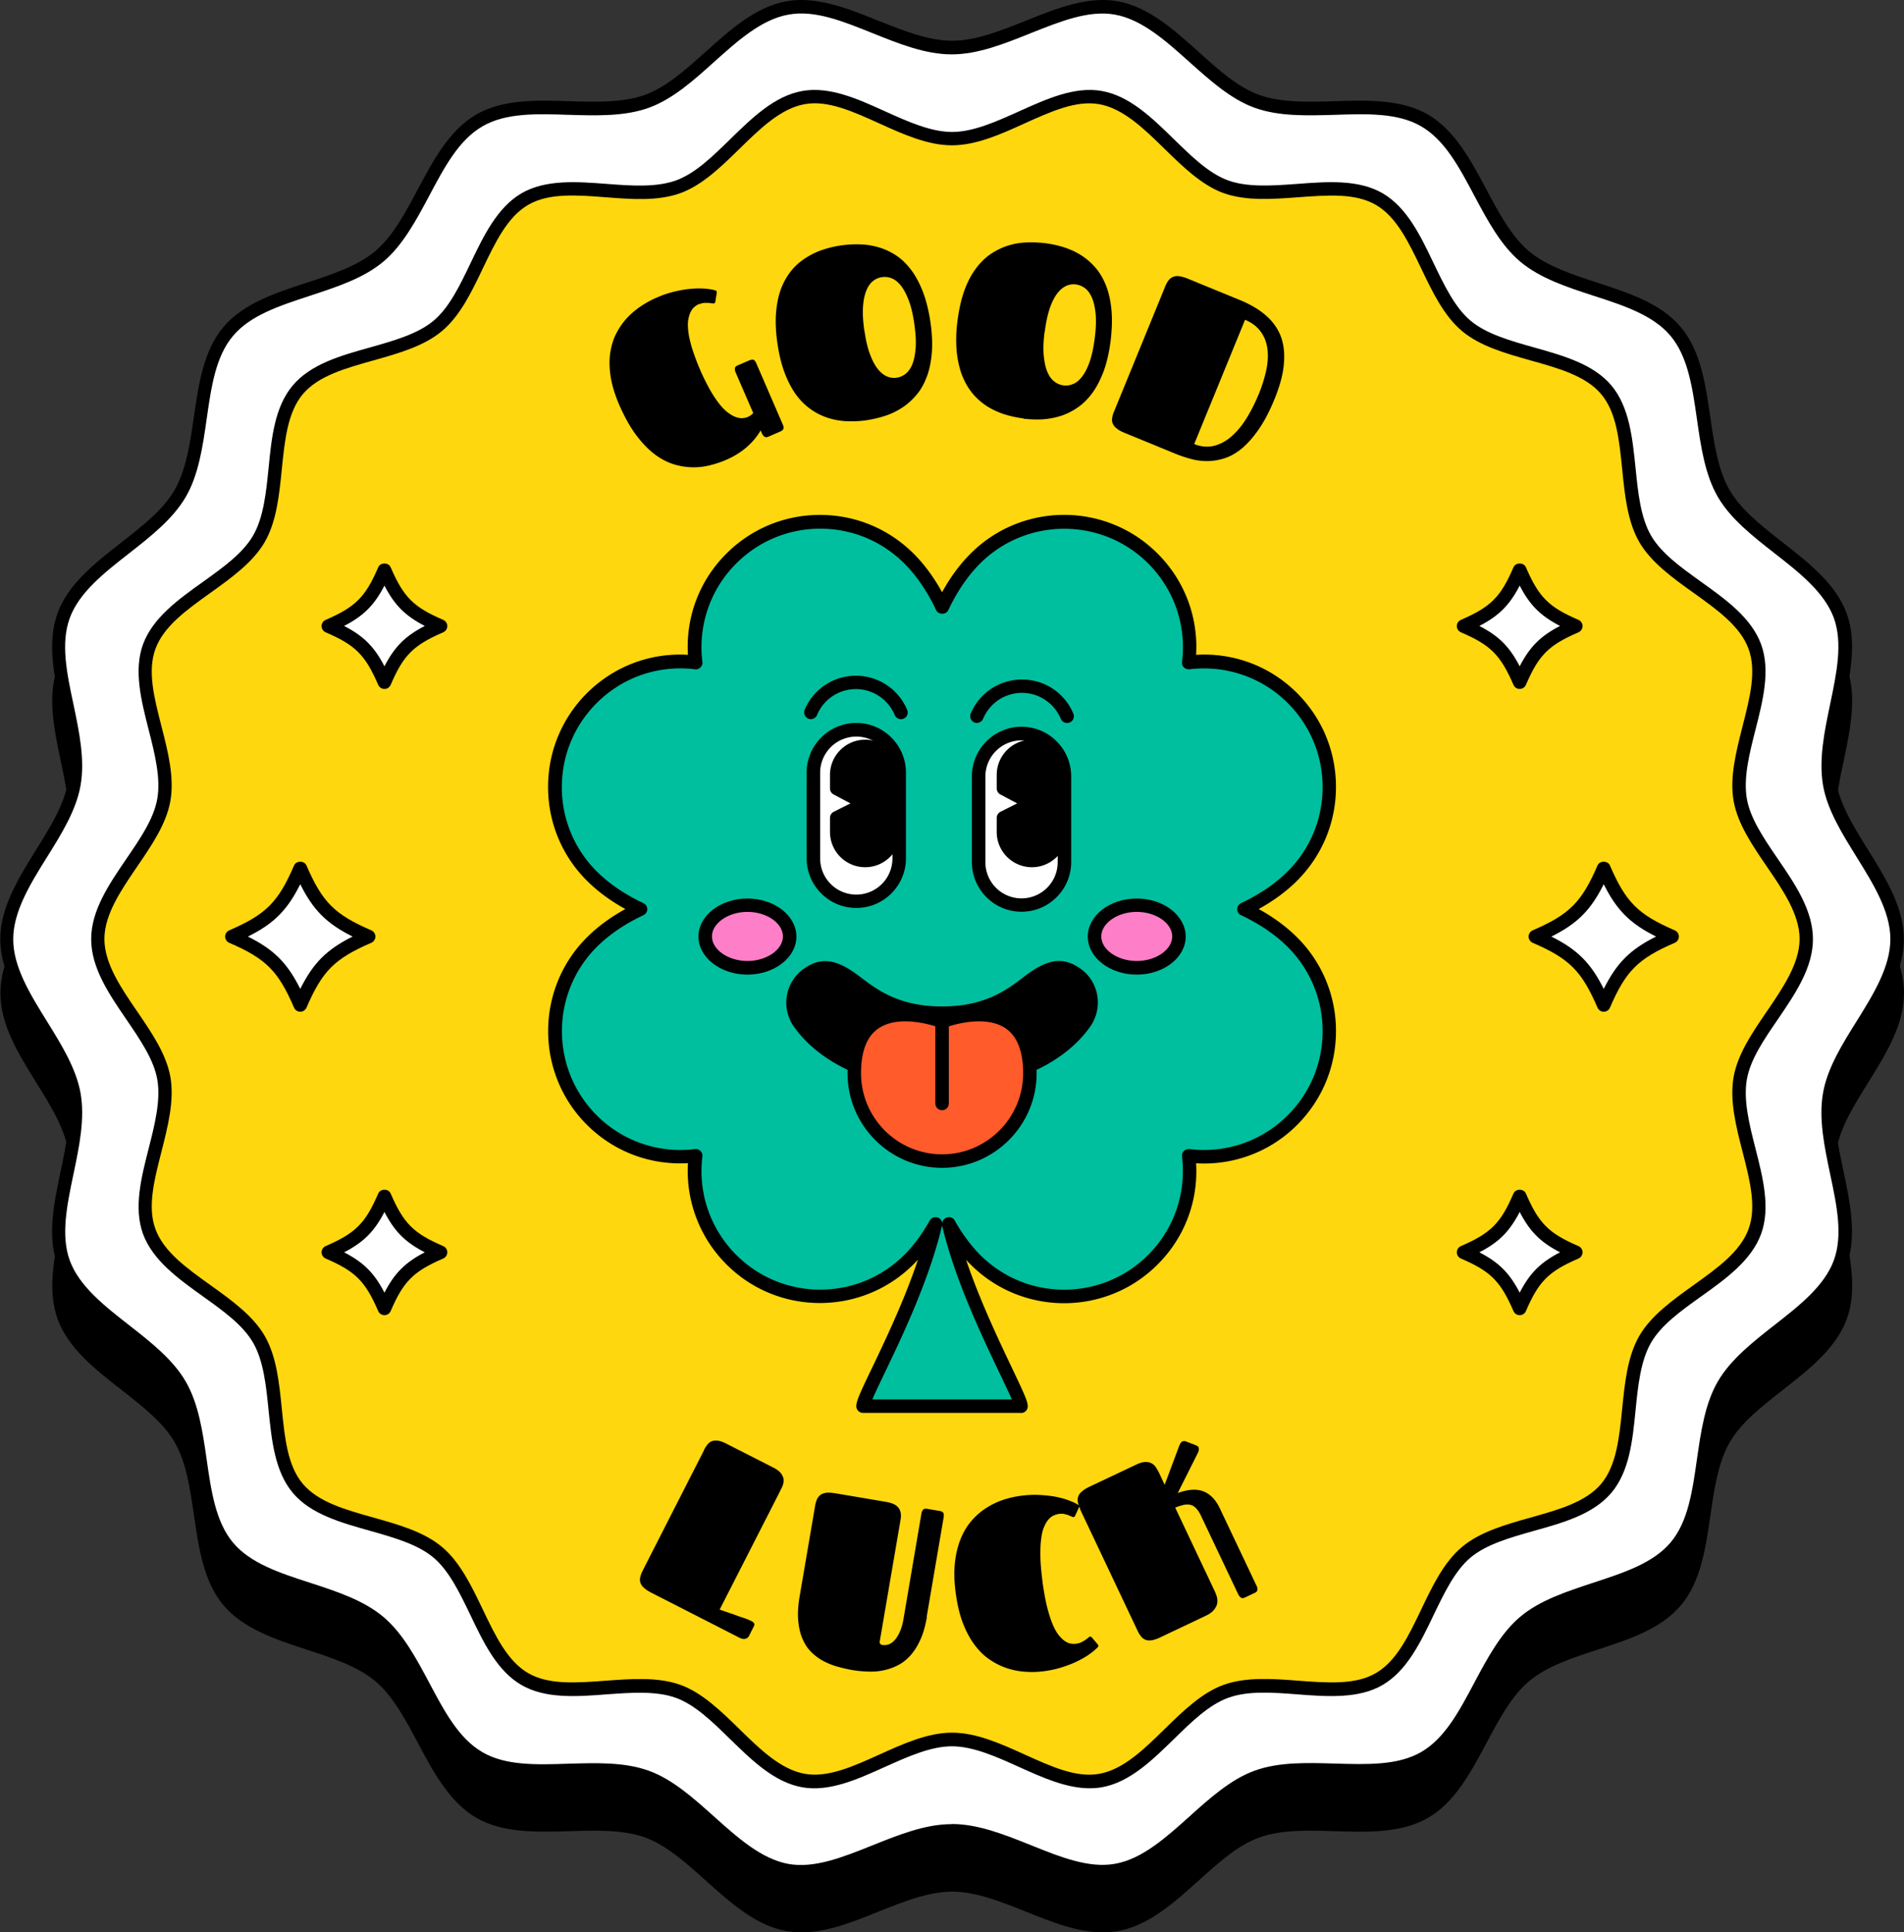 <svg xmlns="http://www.w3.org/2000/svg" id="Layer_2" data-name="Layer 2" viewBox="0 0 141.15 143.21"><rect x="0" y="0" width="141.15" height="143.21" fill="#333333" stroke="none"/><defs><style>.cls-2{fill:#ff7ec8}.cls-3{fill:#fff}</style></defs><g id="OBJECTS"><path d="M138.5 80.22c1.3-2.09 2.65-4.26 2.65-6.61S139.8 69.1 138.5 67c-1.06-1.7-2.06-3.31-2.35-4.95-.3-1.72.11-3.7.52-5.62.5-2.38 1.01-4.83.24-6.96-.79-2.18-2.79-3.74-4.73-5.25-1.59-1.25-3.1-2.42-3.95-3.89-.86-1.49-1.15-3.48-1.43-5.41-.35-2.41-.71-4.91-2.18-6.66-1.48-1.76-3.87-2.54-6.19-3.3-1.85-.61-3.76-1.23-5.07-2.33-1.31-1.1-2.25-2.87-3.16-4.58-1.15-2.16-2.34-4.39-4.33-5.55-1.97-1.14-4.49-1.07-6.92-.99-1.95.06-3.97.12-5.6-.47-1.58-.58-2.99-1.85-4.49-3.19-1.83-1.64-3.72-3.35-6.02-3.75-2.21-.38-4.53.54-6.77 1.44-1.83.73-3.72 1.49-5.48 1.49s-3.65-.76-5.48-1.49c-2.24-.9-4.56-1.83-6.77-1.44-2.3.4-4.19 2.11-6.02 3.75-1.5 1.35-2.91 2.62-4.49 3.19-1.62.59-3.64.53-5.6.47-2.43-.08-4.95-.15-6.92.99-1.99 1.15-3.18 3.39-4.33 5.55-.91 1.71-1.86 3.49-3.16 4.58-1.31 1.1-3.22 1.73-5.07 2.33-2.32.76-4.72 1.54-6.19 3.3-1.47 1.75-1.83 4.24-2.18 6.66-.28 1.93-.57 3.93-1.43 5.41-.85 1.47-2.36 2.64-3.95 3.89-1.93 1.51-3.93 3.07-4.73 5.25-.78 2.13-.26 4.58.24 6.96.4 1.92.82 3.9.52 5.62-.29 1.64-1.29 3.25-2.35 4.95-1.3 2.09-2.65 4.26-2.65 6.61s1.35 4.51 2.65 6.61c1.06 1.7 2.06 3.31 2.35 4.95.3 1.72-.11 3.7-.52 5.62-.5 2.38-1.01 4.83-.24 6.96.79 2.18 2.79 3.74 4.73 5.25 1.59 1.25 3.1 2.42 3.95 3.89.86 1.49 1.15 3.48 1.43 5.41.35 2.41.71 4.91 2.18 6.66 1.48 1.76 3.87 2.54 6.19 3.3 1.85.61 3.76 1.23 5.07 2.33 1.31 1.1 2.25 2.87 3.16 4.58 1.15 2.16 2.34 4.39 4.33 5.55 1.97 1.14 4.49 1.06 6.92.99 1.95-.06 3.97-.12 5.6.47 1.58.58 2.99 1.85 4.49 3.19 1.83 1.64 3.72 3.35 6.02 3.75 2.21.39 4.53-.54 6.77-1.44 1.83-.73 3.72-1.49 5.48-1.49s3.65.76 5.48 1.49c1.88.76 3.82 1.53 5.7 1.53.36 0 .72-.03 1.07-.09 2.3-.4 4.19-2.1 6.02-3.75 1.5-1.35 2.91-2.62 4.49-3.19 1.63-.59 3.65-.53 5.6-.47 2.43.08 4.95.15 6.92-.99 1.99-1.15 3.18-3.39 4.33-5.55.91-1.71 1.86-3.49 3.16-4.58 1.31-1.1 3.22-1.73 5.07-2.33 2.32-.76 4.72-1.54 6.19-3.3 1.47-1.75 1.83-4.24 2.18-6.66.28-1.93.57-3.93 1.43-5.41.85-1.47 2.36-2.64 3.95-3.89 1.93-1.51 3.93-3.07 4.73-5.25.78-2.13.26-4.58-.24-6.96-.4-1.92-.82-3.9-.52-5.62.29-1.64 1.29-3.25 2.35-4.95Z"/><path d="M140.65 69.6c0 4.03-4.32 7.63-5 11.47-.69 3.95 2.12 8.81.78 12.49-1.37 3.75-6.66 5.65-8.64 9.06-1.99 3.44-1.01 8.98-3.56 12-2.55 3.03-8.17 3.02-11.21 5.57-3.02 2.54-3.98 8.09-7.42 10.08-3.41 1.97-8.69.05-12.43 1.42-3.68 1.34-6.48 6.23-10.43 6.92-3.84.68-8.14-2.94-12.17-2.94-4.03 0-8.33 3.62-12.17 2.94-3.95-.69-6.74-5.58-10.43-6.92-3.75-1.37-9.03.55-12.43-1.42-3.44-1.99-4.4-7.54-7.42-10.08-3.03-2.55-8.66-2.54-11.21-5.57-2.54-3.02-1.56-8.56-3.56-12-1.97-3.41-7.27-5.31-8.64-9.06-1.34-3.68 1.47-8.55.78-12.49-.68-3.84-5-7.44-5-11.47s4.32-7.63 5-11.47c.69-3.95-2.12-8.81-.78-12.49 1.37-3.75 6.66-5.65 8.64-9.06 1.99-3.44 1.01-8.98 3.56-12 2.55-3.03 8.17-3.02 11.21-5.57 3.02-2.54 3.98-8.09 7.42-10.08 3.41-1.97 8.69-.05 12.43-1.42C51.65 6.17 54.45 1.28 58.4.59c3.84-.68 8.14 2.94 12.17 2.94S78.9-.09 82.74.58c3.95.69 6.74 5.58 10.43 6.92 3.75 1.37 9.03-.55 12.43 1.42 3.44 1.99 4.4 7.54 7.42 10.08 3.03 2.55 8.66 2.54 11.21 5.57 2.54 3.02 1.56 8.56 3.56 12 1.97 3.41 7.27 5.31 8.64 9.06 1.34 3.68-1.47 8.55-.78 12.49.68 3.84 5 7.44 5 11.47Z" class="cls-3"/><path d="M81.76 139.2c-1.88 0-3.82-.78-5.7-1.53-1.83-.73-3.72-1.49-5.48-1.49-1.76 0-3.65.76-5.48 1.49-2.24.9-4.56 1.83-6.77 1.44-2.3-.4-4.19-2.11-6.02-3.75-1.5-1.35-2.91-2.62-4.49-3.19-1.62-.59-3.65-.53-5.6-.47-2.43.08-4.95.15-6.92-.99-1.99-1.16-3.18-3.39-4.33-5.55-.91-1.71-1.86-3.49-3.16-4.58-1.31-1.1-3.22-1.73-5.07-2.33-2.32-.76-4.72-1.54-6.19-3.3-1.47-1.75-1.83-4.24-2.18-6.66-.28-1.93-.57-3.93-1.43-5.41-.85-1.47-2.36-2.64-3.95-3.89-1.93-1.51-3.93-3.07-4.73-5.25-.78-2.13-.26-4.58.24-6.96.4-1.92.82-3.9.52-5.62-.29-1.64-1.29-3.25-2.35-4.95C1.37 74.12.02 71.95.02 69.6s1.35-4.51 2.65-6.61c1.06-1.7 2.06-3.31 2.35-4.95.3-1.72-.11-3.7-.52-5.62-.5-2.37-1.01-4.83-.24-6.96.79-2.18 2.79-3.74 4.73-5.25 1.59-1.25 3.1-2.42 3.95-3.89.86-1.49 1.15-3.48 1.43-5.41.35-2.41.71-4.91 2.18-6.66 1.48-1.76 3.87-2.54 6.19-3.3 1.85-.6 3.76-1.23 5.07-2.33 1.31-1.1 2.25-2.87 3.16-4.58 1.15-2.16 2.34-4.39 4.33-5.55 1.97-1.14 4.48-1.07 6.92-.99 1.95.06 3.97.12 5.6-.47 1.58-.58 2.99-1.85 4.49-3.19C54.14 2.2 56.03.49 58.33.09c2.21-.39 4.53.54 6.77 1.44 1.83.73 3.72 1.49 5.48 1.49s3.65-.76 5.48-1.49C78.3.63 80.62-.3 82.83.09c2.3.4 4.19 2.11 6.02 3.75 1.5 1.35 2.91 2.62 4.49 3.19 1.62.59 3.65.53 5.6.47 2.43-.08 4.95-.15 6.92.99 1.99 1.16 3.18 3.39 4.33 5.55.91 1.71 1.86 3.49 3.16 4.58 1.31 1.1 3.22 1.73 5.07 2.33 2.32.76 4.72 1.54 6.19 3.3 1.47 1.75 1.83 4.24 2.18 6.66.28 1.93.57 3.93 1.43 5.41.85 1.47 2.36 2.64 3.95 3.89 1.93 1.51 3.93 3.07 4.73 5.25.78 2.13.26 4.58-.24 6.96-.4 1.92-.82 3.9-.52 5.62.29 1.64 1.29 3.25 2.35 4.95 1.3 2.09 2.65 4.26 2.65 6.61s-1.35 4.51-2.65 6.61c-1.06 1.7-2.06 3.31-2.35 4.95-.3 1.72.11 3.7.52 5.62.5 2.37 1.01 4.83.24 6.96-.79 2.18-2.79 3.74-4.73 5.25-1.59 1.25-3.1 2.42-3.95 3.89-.86 1.49-1.15 3.48-1.43 5.41-.35 2.41-.71 4.91-2.18 6.66-1.48 1.76-3.87 2.54-6.19 3.3-1.85.6-3.76 1.23-5.07 2.33-1.31 1.1-2.25 2.87-3.16 4.58-1.15 2.16-2.34 4.39-4.33 5.55-1.97 1.14-4.49 1.06-6.92.99-1.95-.06-3.97-.12-5.6.47-1.58.58-2.99 1.85-4.49 3.19-1.83 1.65-3.72 3.35-6.02 3.75-.35.06-.71.09-1.07.09Zm-11.19-4.02c1.95 0 3.94.8 5.86 1.57 2.21.89 4.29 1.72 6.22 1.38 2.02-.35 3.8-1.96 5.53-3.51 1.5-1.35 3.06-2.75 4.82-3.39 1.81-.66 3.92-.59 5.97-.53 2.4.07 4.66.14 6.38-.85 1.75-1.01 2.82-3.02 3.95-5.15.96-1.8 1.95-3.66 3.4-4.88 1.46-1.23 3.47-1.88 5.41-2.52 2.29-.75 4.45-1.46 5.74-2.99 1.29-1.53 1.61-3.78 1.95-6.16.29-2.02.59-4.12 1.55-5.77.95-1.63 2.6-2.93 4.2-4.18 1.82-1.42 3.71-2.9 4.4-4.8.68-1.86.22-4.07-.28-6.41-.42-2.01-.86-4.09-.52-6 .32-1.83 1.42-3.6 2.49-5.31 1.23-1.97 2.5-4.02 2.5-6.08s-1.27-4.1-2.5-6.08c-1.06-1.71-2.17-3.48-2.49-5.31-.33-1.91.1-3.99.52-6 .49-2.34.95-4.55.28-6.41-.7-1.91-2.58-3.38-4.4-4.8-1.6-1.25-3.25-2.54-4.2-4.17-.96-1.66-1.26-3.75-1.55-5.77-.34-2.38-.67-4.62-1.95-6.16-1.29-1.54-3.45-2.25-5.74-2.99-1.94-.63-3.95-1.29-5.41-2.52-1.45-1.22-2.44-3.08-3.4-4.88-1.13-2.13-2.2-4.14-3.95-5.15-1.72-1-3.99-.93-6.39-.85-2.05.06-4.16.13-5.97-.53-1.76-.64-3.31-2.04-4.82-3.39-1.73-1.55-3.51-3.15-5.53-3.51-1.93-.34-4.02.5-6.23 1.38-1.92.77-3.9 1.57-5.86 1.57s-3.94-.8-5.86-1.57c-2.21-.89-4.29-1.73-6.22-1.38-2.02.35-3.8 1.96-5.53 3.51-1.5 1.35-3.06 2.75-4.82 3.39-1.81.66-3.92.59-5.97.53-2.4-.08-4.66-.15-6.38.85-1.75 1.01-2.82 3.02-3.95 5.15-.96 1.8-1.95 3.66-3.4 4.88-1.46 1.23-3.47 1.88-5.41 2.52-2.29.75-4.45 1.45-5.74 2.99-1.29 1.53-1.61 3.78-1.95 6.16-.29 2.02-.59 4.12-1.55 5.77-.95 1.63-2.6 2.93-4.2 4.18-1.82 1.42-3.71 2.9-4.4 4.8-.68 1.86-.22 4.07.28 6.41.42 2.01.86 4.09.52 6-.32 1.83-1.42 3.6-2.49 5.31-1.23 1.97-2.5 4.02-2.5 6.08s1.27 4.1 2.5 6.08C4.54 77.4 5.64 79.17 5.97 81c.34 1.91-.1 3.99-.52 6-.49 2.34-.95 4.55-.28 6.41.7 1.91 2.58 3.38 4.4 4.8 1.6 1.25 3.25 2.54 4.2 4.18.96 1.66 1.26 3.75 1.55 5.77.34 2.38.67 4.62 1.95 6.16 1.29 1.54 3.45 2.25 5.74 2.99 1.94.63 3.95 1.29 5.41 2.52 1.45 1.22 2.44 3.08 3.4 4.88 1.13 2.13 2.2 4.14 3.95 5.15 1.72 1 3.99.93 6.38.85 2.05-.06 4.17-.13 5.97.53 1.76.64 3.31 2.04 4.82 3.39 1.73 1.55 3.51 3.15 5.52 3.51 1.93.34 4.02-.5 6.22-1.38 1.92-.77 3.9-1.57 5.86-1.57Z"/><path d="M133.89 69.6c0 3.63-4.29 6.85-4.89 10.3-.62 3.56 2.3 8.04 1.09 11.36-1.23 3.38-6.36 4.93-8.13 8-1.79 3.1-.59 8.31-2.88 11.04-2.3 2.73-7.64 2.44-10.38 4.74-2.72 2.29-3.36 7.61-6.46 9.4-3.07 1.78-7.99-.32-11.37.91-3.32 1.21-5.74 5.99-9.3 6.61-3.46.61-7.36-3.05-10.99-3.05s-7.54 3.65-10.99 3.05c-3.56-.62-5.98-5.4-9.3-6.61-3.38-1.23-8.3.86-11.37-.91-3.1-1.79-3.74-7.11-6.46-9.4-2.73-2.3-8.08-2.01-10.38-4.74-2.29-2.72-1.08-7.94-2.87-11.04-1.78-3.07-6.9-4.62-8.13-8-1.21-3.32 1.71-7.8 1.09-11.36-.61-3.46-4.89-6.67-4.89-10.3s4.29-6.85 4.89-10.3c.62-3.56-2.3-8.04-1.09-11.35 1.23-3.38 6.36-4.93 8.13-8 1.79-3.1.59-8.31 2.88-11.04 2.3-2.73 7.64-2.44 10.38-4.74 2.73-2.29 3.36-7.61 6.46-9.4 3.07-1.78 7.99.32 11.37-.91 3.32-1.21 5.74-5.99 9.3-6.61 3.46-.61 7.36 3.05 10.99 3.05s7.54-3.65 10.99-3.05c3.56.62 5.98 5.4 9.3 6.61 3.38 1.23 8.3-.86 11.37.91 3.1 1.79 3.74 7.11 6.46 9.4 2.73 2.3 8.08 2.01 10.38 4.74 2.29 2.72 1.08 7.94 2.87 11.04 1.78 3.07 6.9 4.62 8.13 8 1.21 3.32-1.71 7.8-1.09 11.36.61 3.46 4.89 6.67 4.89 10.3Z" style="fill:#ffd70e"/><path d="M80.77 132.53c-1.73 0-3.5-.8-5.23-1.58-1.66-.75-3.39-1.53-4.97-1.53s-3.3.78-4.97 1.53c-2.02.91-4.11 1.86-6.11 1.51-2.08-.36-3.75-2-5.37-3.58-1.33-1.3-2.59-2.53-4.01-3.05-1.46-.53-3.33-.39-5.13-.26-2.23.17-4.53.34-6.32-.69-1.81-1.05-2.81-3.14-3.78-5.17-.78-1.62-1.58-3.3-2.75-4.28-1.18-.99-2.97-1.49-4.7-1.98-2.16-.61-4.4-1.23-5.73-2.82-1.33-1.59-1.56-3.89-1.79-6.12-.18-1.8-.37-3.65-1.14-4.99-.76-1.32-2.2-2.35-3.72-3.44-1.83-1.31-3.73-2.67-4.45-4.64-.7-1.93-.13-4.16.42-6.32.45-1.76.91-3.58.64-5.12-.26-1.47-1.25-2.92-2.3-4.46-1.28-1.87-2.6-3.81-2.6-5.94s1.32-4.06 2.6-5.94c1.05-1.53 2.04-2.98 2.3-4.46.27-1.54-.19-3.36-.64-5.12-.55-2.16-1.12-4.39-.42-6.32.72-1.97 2.61-3.33 4.45-4.64 1.52-1.09 2.96-2.12 3.72-3.44.77-1.34.96-3.19 1.14-4.99.22-2.23.45-4.53 1.79-6.12 1.34-1.59 3.57-2.22 5.73-2.82 1.73-.49 3.53-.99 4.71-1.98 1.17-.98 1.94-2.59 2.75-4.28.97-2.03 1.98-4.12 3.78-5.17 1.79-1.03 4.09-.86 6.32-.69 1.8.14 3.67.27 5.13-.26 1.42-.52 2.68-1.75 4.01-3.05 1.62-1.58 3.29-3.22 5.37-3.58 2-.35 4.09.59 6.11 1.51C67.27 9 69 9.78 70.58 9.78s3.3-.78 4.97-1.53c2.02-.91 4.11-1.86 6.11-1.51 2.08.36 3.75 2 5.37 3.58 1.33 1.3 2.59 2.53 4.01 3.05 1.46.53 3.33.39 5.13.26 2.23-.17 4.54-.34 6.32.69 1.81 1.05 2.81 3.14 3.78 5.17.78 1.62 1.58 3.3 2.75 4.28 1.18.99 2.97 1.49 4.71 1.98 2.16.61 4.39 1.23 5.73 2.82 1.33 1.59 1.56 3.89 1.79 6.12.18 1.8.37 3.65 1.14 4.99.76 1.32 2.2 2.35 3.72 3.44 1.83 1.31 3.73 2.67 4.45 4.64.7 1.93.13 4.16-.42 6.32-.45 1.76-.91 3.58-.64 5.12.26 1.47 1.25 2.92 2.3 4.46 1.28 1.87 2.6 3.81 2.6 5.94s-1.32 4.06-2.6 5.94c-1.05 1.53-2.04 2.98-2.3 4.46-.27 1.54.19 3.36.64 5.12.55 2.16 1.12 4.39.42 6.32-.72 1.97-2.61 3.33-4.45 4.64-1.52 1.09-2.96 2.12-3.72 3.44-.77 1.34-.96 3.19-1.14 4.99-.22 2.23-.45 4.53-1.79 6.12-1.34 1.59-3.57 2.22-5.73 2.82-1.73.49-3.53.99-4.71 1.98-1.17.98-1.97 2.66-2.75 4.28-.97 2.03-1.98 4.12-3.78 5.17-1.78 1.03-4.09.86-6.32.69-1.8-.14-3.67-.28-5.13.26-1.42.52-2.68 1.75-4.01 3.05-1.62 1.58-3.29 3.22-5.37 3.58-.29.05-.59.07-.88.07Zm-10.19-4.12c1.8 0 3.62.82 5.38 1.62 1.97.89 3.83 1.74 5.53 1.43 1.78-.31 3.34-1.84 4.84-3.31 1.35-1.32 2.75-2.69 4.37-3.28 1.66-.6 3.64-.46 5.55-.31 2.17.16 4.23.32 5.74-.56 1.54-.89 2.43-2.76 3.38-4.74.82-1.72 1.67-3.49 3.01-4.61 1.34-1.13 3.24-1.66 5.08-2.18 2.11-.59 4.1-1.15 5.24-2.5 1.13-1.35 1.34-3.4 1.56-5.58.19-1.9.39-3.87 1.27-5.39.87-1.5 2.46-2.64 4.01-3.75 1.79-1.28 3.48-2.49 4.09-4.17.6-1.64.09-3.62-.45-5.73-.48-1.86-.97-3.79-.66-5.54.3-1.69 1.39-3.29 2.46-4.85 1.19-1.75 2.43-3.55 2.43-5.37s-1.23-3.62-2.43-5.37c-1.06-1.55-2.16-3.16-2.46-4.85-.31-1.75.19-3.68.66-5.54.54-2.11 1.05-4.09.45-5.73-.61-1.68-2.3-2.89-4.09-4.17-1.54-1.1-3.14-2.25-4.01-3.75-.88-1.52-1.08-3.49-1.27-5.39-.22-2.17-.42-4.23-1.56-5.58-1.14-1.35-3.13-1.91-5.24-2.5-1.84-.52-3.74-1.05-5.08-2.18-1.34-1.12-2.19-2.9-3.01-4.61-.95-1.98-1.84-3.85-3.38-4.74-1.52-.88-3.57-.72-5.74-.56-1.91.14-3.88.29-5.55-.31-1.62-.59-3.02-1.96-4.37-3.28-1.51-1.48-3.07-3-4.85-3.31-1.7-.3-3.56.54-5.53 1.43-1.76.8-3.58 1.62-5.38 1.62s-3.62-.82-5.38-1.62c-1.97-.89-3.83-1.74-5.53-1.43-1.78.31-3.34 1.84-4.84 3.31-1.35 1.32-2.75 2.69-4.37 3.28-1.66.61-3.64.46-5.55.31-2.17-.17-4.23-.32-5.74.56-1.54.89-2.43 2.76-3.38 4.74-.82 1.72-1.67 3.49-3.01 4.61-1.34 1.13-3.24 1.66-5.08 2.18-2.11.59-4.1 1.15-5.24 2.5-1.13 1.35-1.34 3.4-1.56 5.58-.19 1.9-.39 3.87-1.27 5.39-.87 1.5-2.46 2.64-4.01 3.75-1.79 1.28-3.48 2.49-4.09 4.17-.6 1.64-.09 3.62.45 5.73.48 1.86.97 3.79.66 5.54-.3 1.69-1.39 3.29-2.46 4.85-1.19 1.75-2.43 3.55-2.43 5.37s1.23 3.62 2.43 5.37c1.06 1.55 2.16 3.16 2.46 4.85.31 1.75-.19 3.68-.66 5.54-.54 2.11-1.05 4.09-.45 5.73.61 1.68 2.3 2.89 4.09 4.17 1.54 1.1 3.14 2.25 4.01 3.75.88 1.52 1.08 3.49 1.27 5.39.22 2.17.42 4.23 1.56 5.58 1.14 1.35 3.13 1.91 5.24 2.5 1.84.52 3.74 1.05 5.08 2.18 1.34 1.12 2.19 2.9 3.01 4.61.95 1.98 1.84 3.85 3.38 4.74 1.52.88 3.57.72 5.74.56 1.91-.14 3.88-.29 5.55.31 1.62.59 3.02 1.96 4.37 3.28 1.51 1.48 3.07 3 4.85 3.31 1.7.3 3.56-.54 5.53-1.43 1.76-.8 3.58-1.62 5.38-1.62Z"/><path d="M51.83 22.53c-.12.05-.23.12-.34.21s-.21.22-.29.38c-.08.16-.14.36-.18.6-.04.24-.03.53.01.87.04.34.13.74.27 1.2a16.642 16.642 0 0 0 1.34 3.11c.24.42.48.77.7 1.05s.44.49.64.64c.21.15.4.26.57.32.18.06.34.09.49.08.15-.01.28-.04.4-.09.16-.07.29-.17.4-.29l-1.31-3.02a.592.592 0 0 1-.05-.27c0-.1.07-.18.21-.24l.83-.36s.1-.04.15-.05c.05-.01.1-.02.15-.01.05 0 .09.03.13.07s.08.11.12.2l1.96 4.53c.04.09.06.16.06.22s-.01.11-.04.15c-.03.04-.06.07-.11.1-.04.03-.09.05-.14.07l-.83.36c-.07.03-.13.04-.18.04a.21.21 0 0 1-.13-.05.474.474 0 0 1-.1-.1c-.03-.04-.05-.08-.07-.12l-.1-.23a4.939 4.939 0 0 1-.96 1.17c-.21.19-.44.37-.71.54-.26.17-.56.33-.89.47-.38.17-.79.3-1.23.41a4.963 4.963 0 0 1-2.74-.11c-.47-.16-.94-.41-1.4-.77-.46-.36-.9-.83-1.34-1.42-.43-.59-.84-1.33-1.22-2.2-.32-.75-.53-1.44-.63-2.08s-.11-1.22-.03-1.75.22-1.02.45-1.45c.22-.43.49-.82.81-1.16.32-.34.67-.63 1.05-.88s.77-.46 1.17-.63c.43-.19.86-.33 1.28-.43.42-.1.81-.17 1.18-.2.37-.04.71-.04 1.02-.02.31.02.57.06.79.12.02 0 .05.02.08.03.03 0 .05.03.06.05 0 .02.01.05.01.09l-.11.68c-.01.06-.04.1-.08.12-.03.01-.08.02-.15 0-.07 0-.16-.02-.26-.03h-.33c-.12.01-.25.04-.38.1Zm12.44 8.61c-.45.07-.92.09-1.38.08-.47-.01-.93-.08-1.38-.21a4.683 4.683 0 0 1-2.42-1.66c-.34-.44-.63-.98-.88-1.61-.25-.63-.44-1.38-.57-2.25-.13-.86-.16-1.63-.11-2.31.06-.68.18-1.28.38-1.8s.46-.96.77-1.34.67-.68 1.06-.93.81-.45 1.25-.6a7.99 7.99 0 0 1 2.74-.4c.47.01.93.08 1.38.21.45.13.88.32 1.29.59.41.26.78.62 1.12 1.06.34.44.63.98.88 1.61.25.64.44 1.39.57 2.25.13.86.16 1.63.11 2.31-.06.68-.18 1.28-.38 1.8s-.45.97-.77 1.34c-.32.37-.67.69-1.06.94s-.81.46-1.26.6c-.45.15-.9.25-1.35.32Zm-.18-6.6c.1.71.24 1.29.42 1.75.17.46.37.82.59 1.09.22.26.45.44.68.53.24.09.47.12.7.08.23-.03.45-.13.65-.28.2-.16.37-.39.5-.7.13-.32.21-.72.25-1.21.04-.49 0-1.09-.1-1.8s-.24-1.29-.42-1.76c-.18-.46-.37-.82-.59-1.09-.21-.26-.44-.44-.68-.53a1.39 1.39 0 0 0-1.36.2c-.2.15-.37.39-.5.7-.13.32-.22.72-.25 1.21-.04.49 0 1.09.1 1.8Zm11.78 6.47a8.04 8.04 0 0 1-1.36-.29c-.45-.14-.87-.33-1.27-.57-.4-.25-.76-.55-1.08-.92-.32-.37-.59-.81-.8-1.32-.21-.51-.35-1.11-.43-1.79a10.2 10.2 0 0 1 .05-2.32c.11-.87.28-1.62.51-2.26.23-.64.52-1.19.85-1.63.33-.45.7-.81 1.1-1.08a4.98 4.98 0 0 1 2.64-.86c.47-.02.93 0 1.38.05.46.06.91.15 1.36.29.45.14.88.33 1.27.57s.76.55 1.08.91.59.8.8 1.32c.21.51.35 1.11.42 1.79.07.68.05 1.45-.05 2.32-.11.87-.28 1.62-.51 2.26-.24.64-.52 1.19-.84 1.63-.33.45-.69.81-1.1 1.09-.4.28-.83.49-1.27.63-.44.14-.9.22-1.37.25-.47.02-.93 0-1.39-.05Zm1.57-6.42c-.09.71-.11 1.31-.06 1.8s.14.89.28 1.21c.14.31.31.54.52.69a1.367 1.367 0 0 0 1.37.17c.24-.09.46-.28.67-.55.21-.27.4-.64.56-1.1.16-.47.29-1.05.38-1.77.09-.71.11-1.31.06-1.8s-.14-.89-.28-1.2-.31-.54-.52-.69a1.45 1.45 0 0 0-.66-.27c-.23-.03-.47 0-.7.1-.23.1-.46.28-.67.55-.21.27-.4.64-.56 1.1-.16.47-.29 1.05-.38 1.77Zm8.92-3.32c.08-.19.16-.34.25-.47.09-.12.2-.21.33-.27.13-.06.28-.08.46-.06.18.02.4.08.65.18l3.83 1.57c.4.16.78.35 1.15.57.37.22.7.47 1 .76.3.29.55.62.75 1 .2.38.33.81.39 1.3s.04 1.04-.06 1.65c-.1.61-.31 1.29-.61 2.04-.36.89-.74 1.62-1.14 2.21-.4.59-.81 1.06-1.22 1.42-.42.36-.84.61-1.27.76-.43.15-.86.23-1.29.24s-.85-.04-1.26-.15a9.93 9.93 0 0 1-1.2-.4l-3.75-1.54c-.25-.1-.45-.21-.59-.33a.874.874 0 0 1-.29-.36.743.743 0 0 1-.04-.42c.02-.15.07-.32.15-.5l3.77-9.21Zm6.94 7.98c.27-.66.46-1.28.58-1.86.12-.58.14-1.12.07-1.59-.07-.48-.24-.89-.51-1.25s-.64-.64-1.14-.85l-3.77 9.21c.5.2.97.24 1.43.14.46-.11.89-.33 1.29-.67s.78-.78 1.12-1.32c.34-.54.65-1.14.92-1.8Zm-41.12 78.23c.09-.18.19-.33.28-.44s.21-.2.35-.24c.13-.04.29-.05.46-.02.18.03.39.11.63.24l3.42 1.74c.3.15.5.31.61.48.11.17.17.33.16.49 0 .16-.04.32-.11.47-.07.15-.14.28-.2.41l-4.43 8.68 1.05.36c.14.05.27.1.41.15.14.05.27.09.39.13.12.04.22.08.31.12s.16.07.2.09c.09.05.15.1.19.16.04.06.03.14-.02.24l-.36.71c-.05.09-.13.16-.25.2-.12.04-.27.01-.44-.07l-6.56-3.35c-.24-.12-.42-.25-.55-.37a.866.866 0 0 1-.25-.38.75.75 0 0 1 0-.42c.04-.15.1-.31.19-.49l4.52-8.87Zm16.53 12.38c-.11.64-.27 1.2-.48 1.66-.21.46-.45.85-.73 1.16-.28.31-.59.56-.93.73-.34.18-.7.3-1.07.38-.38.08-.77.11-1.17.09-.4-.01-.8-.05-1.2-.12-.38-.07-.76-.16-1.14-.27-.37-.11-.72-.26-1.04-.44-.32-.18-.61-.41-.87-.68-.26-.27-.46-.6-.62-.99-.16-.39-.25-.84-.29-1.35-.04-.51 0-1.1.12-1.78l1.13-6.61c.03-.2.08-.37.14-.51.06-.14.15-.25.26-.34.11-.08.26-.13.44-.16.18-.02.4 0 .67.04l3.78.64c.33.06.57.15.73.27.16.13.26.27.3.42.05.16.06.32.04.48s-.04.31-.07.45l-1.49 8.71c-.01.09 0 .15.04.19.04.04.08.07.13.08.2.03.39 0 .56-.07.17-.08.32-.21.46-.39.13-.17.25-.39.35-.64.1-.25.17-.53.22-.83l1.33-7.82c.02-.1.05-.18.11-.26.06-.08.16-.1.31-.08l.88.15c.05 0 .1.02.15.03.05.01.09.04.13.07.04.03.06.08.07.13.01.06.01.13 0 .23l-1.26 7.39Zm8.58-2.58c.1.7.21 1.3.33 1.8.13.5.26.92.4 1.26.14.34.29.61.45.82.16.2.31.35.47.46.15.1.3.17.45.19.15.02.28.03.41 0 .14-.02.27-.05.38-.11s.21-.11.29-.17c.08-.06.15-.11.21-.16.05-.05.1-.07.13-.08.04 0 .09.01.13.06l.45.53.04.08c0 .03 0 .05-.02.08-.02.02-.04.04-.05.06-.16.16-.36.33-.62.51-.25.18-.55.35-.88.51-.33.16-.71.31-1.12.44-.41.13-.85.23-1.31.29a6.5 6.5 0 0 1-1.33.05c-.46-.02-.91-.1-1.36-.24a4.99 4.99 0 0 1-1.3-.62c-.42-.27-.8-.63-1.14-1.07-.34-.44-.64-.98-.89-1.61-.25-.63-.43-1.37-.55-2.23-.12-.86-.14-1.62-.07-2.3.07-.67.22-1.27.43-1.79s.48-.96.81-1.34c.33-.38.69-.69 1.08-.94.39-.25.81-.45 1.24-.6.43-.14.87-.24 1.29-.3.47-.06.91-.09 1.34-.07.43.02.83.06 1.19.12.37.07.69.15.99.26s.54.21.73.33c.02.01.04.03.07.05s.04.04.04.07c0 .02 0 .05-.01.09l-.29.63c-.03.06-.06.09-.11.09-.03 0-.08 0-.15-.04-.06-.03-.15-.06-.24-.1-.1-.04-.21-.06-.32-.09-.12-.02-.25-.02-.39 0-.12.02-.25.06-.39.12-.13.06-.26.16-.38.3-.12.14-.23.33-.33.57-.1.24-.17.54-.21.91-.05.37-.06.81-.05 1.33.01.52.07 1.12.16 1.82Z"/><path d="M80.09 111.84c-.09-.18-.15-.35-.18-.5a.743.743 0 0 1 .02-.42.84.84 0 0 1 .27-.38c.13-.12.32-.24.57-.36l3.47-1.64c.27-.13.5-.19.68-.19.18 0 .34.03.47.11.13.07.23.17.31.3.08.12.15.25.21.36l.43.92 1.05-2.81c.04-.11.08-.19.12-.26.04-.07.09-.11.14-.14.05-.02.1-.03.15-.03.05 0 .11.02.18.05l.65.25c.06.02.1.05.14.07.04.02.07.06.08.1.05.1.03.23-.04.39l-1.5 2.99c.77-.28 1.41-.32 1.91-.12.51.2.92.63 1.23 1.3l2.71 5.71c.04.09.06.16.06.22s-.01.11-.03.15c-.02.04-.06.07-.1.1-.04.03-.09.05-.14.07l-.65.31c-.13.06-.24.07-.32 0a.646.646 0 0 1-.18-.22l-2.75-5.8c-.11-.24-.23-.42-.35-.56-.12-.13-.25-.23-.4-.27-.15-.05-.32-.05-.51-.02-.19.04-.41.11-.67.21l2.92 6.17c.06.12.11.26.16.41.05.16.06.32.04.48-.02.17-.1.33-.23.5-.13.17-.34.33-.65.47l-3.33 1.58c-.25.12-.46.19-.64.22s-.33.02-.46-.03a.814.814 0 0 1-.34-.25c-.09-.12-.19-.27-.27-.45l-4.26-9Z"/><path d="M95.82 69.82c-1.01-1.01-2.24-1.82-3.6-2.46 1.36-.64 2.59-1.45 3.6-2.46a9.307 9.307 0 0 0 0-13.17 9.288 9.288 0 0 0-7.7-2.65c.33-2.74-.55-5.6-2.65-7.7a9.307 9.307 0 0 0-13.17 0c-1.01 1.01-1.82 2.24-2.46 3.6-.64-1.36-1.45-2.59-2.46-3.6a9.307 9.307 0 0 0-13.17 0 9.288 9.288 0 0 0-2.65 7.7c-2.74-.33-5.6.55-7.7 2.65a9.307 9.307 0 0 0 0 13.17c1.01 1.01 2.24 1.82 3.6 2.46-1.36.64-2.59 1.45-3.6 2.46a9.307 9.307 0 0 0 0 13.17c2.1 2.1 4.96 2.98 7.7 2.65-.33 2.74.55 5.6 2.65 7.7a9.307 9.307 0 0 0 13.17 0c.77-.77 1.42-1.66 1.97-2.64-1.41 6-5.36 12.68-5.36 13.51H75.7c0-.83-3.95-7.51-5.36-13.51.55.98 1.2 1.88 1.97 2.64a9.307 9.307 0 0 0 13.17 0c2.1-2.1 2.98-4.96 2.65-7.7 2.74.33 5.6-.55 7.7-2.65a9.307 9.307 0 0 0 0-13.17Z" style="fill:#00bf9f"/><path d="M75.69 104.71H63.98c-.28 0-.5-.22-.5-.5 0-.38.3-1.03 1.18-2.86 1-2.09 2.39-5 3.39-7.99-.11.12-.22.23-.33.34-3.82 3.82-10.05 3.83-13.87 0A9.77 9.77 0 0 1 51 86.2c-2.8.17-5.51-.86-7.5-2.85-3.82-3.82-3.82-10.05 0-13.87.79-.79 1.75-1.5 2.86-2.11-1.11-.61-2.07-1.32-2.86-2.11-1.85-1.85-2.87-4.32-2.87-6.94s1.02-5.08 2.87-6.94c2-1.99 4.7-3.02 7.5-2.85-.17-2.8.85-5.51 2.85-7.5 1.85-1.85 4.32-2.87 6.94-2.87s5.08 1.02 6.94 2.87c.79.79 1.5 1.75 2.11 2.86.61-1.11 1.32-2.07 2.11-2.86 3.83-3.83 10.05-3.83 13.87 0a9.734 9.734 0 0 1 2.85 7.5c2.8-.17 5.51.85 7.5 2.85 1.85 1.85 2.87 4.32 2.87 6.94s-1.02 5.08-2.87 6.94c-.79.79-1.75 1.5-2.86 2.11 1.11.61 2.07 1.32 2.86 2.11a9.758 9.758 0 0 1 2.87 6.94c0 2.62-1.02 5.08-2.87 6.94a9.72 9.72 0 0 1-7.5 2.85c.17 2.8-.85 5.51-2.85 7.5-3.82 3.83-10.05 3.83-13.87 0-.11-.11-.22-.22-.33-.34 1.01 2.99 2.4 5.9 3.39 7.99.87 1.83 1.18 2.48 1.18 2.86 0 .28-.22.5-.5.5Zm-11.02-1h10.34c-.21-.48-.56-1.21-.9-1.93-1.32-2.77-3.33-6.96-4.27-10.96v-.04.04c-.94 4-2.94 8.19-4.27 10.96-.34.71-.69 1.44-.9 1.93Zm5.67-13.51c.18 0 .35.09.44.26.55.98 1.18 1.83 1.88 2.54 1.66 1.66 3.88 2.58 6.23 2.58s4.57-.92 6.23-2.58c1.92-1.92 2.83-4.58 2.51-7.29-.02-.15.03-.3.14-.41s.26-.16.41-.14c2.71.33 5.37-.59 7.29-2.51 1.66-1.66 2.58-3.88 2.58-6.23s-.92-4.57-2.58-6.23c-.92-.92-2.08-1.71-3.46-2.36a.493.493 0 0 1 0-.9c1.38-.65 2.55-1.45 3.46-2.36 1.66-1.66 2.58-3.88 2.58-6.23s-.92-4.57-2.58-6.23c-1.92-1.92-4.58-2.83-7.29-2.51a.507.507 0 0 1-.41-.14.486.486 0 0 1-.14-.41c.33-2.71-.59-5.37-2.51-7.29-3.43-3.43-9.02-3.43-12.46 0-.92.92-1.71 2.08-2.36 3.46-.16.35-.74.35-.9 0-.65-1.38-1.45-2.55-2.36-3.46-1.66-1.66-3.88-2.58-6.23-2.58s-4.57.92-6.23 2.58a8.757 8.757 0 0 0-2.51 7.29c.02.15-.03.3-.14.41-.11.11-.26.16-.41.14-2.72-.33-5.37.59-7.29 2.51-1.66 1.66-2.58 3.88-2.58 6.23s.92 4.57 2.58 6.23c.92.92 2.08 1.71 3.46 2.36a.493.493 0 0 1 0 .9c-1.38.65-2.55 1.45-3.46 2.36-3.43 3.44-3.43 9.02 0 12.46a8.757 8.757 0 0 0 7.29 2.51c.15-.02.3.03.41.14.11.11.16.26.14.41-.33 2.71.59 5.37 2.51 7.29 3.44 3.44 9.02 3.43 12.46 0 .7-.7 1.33-1.55 1.88-2.54.12-.22.38-.31.62-.22.17.07.29.22.31.4.02-.17.14-.33.31-.4.06-.02.12-.03.18-.03Z"/><path d="M69.84 80.27c-4.59 0-8.65-1.71-10.58-4.48-.82-1.17-.53-2.79.64-3.61 1.17-.82 2.16-.47 3.61.64 1.34 1.02 3.07 2.27 6.33 2.27 3.26 0 5-1.25 6.33-2.27 1.45-1.11 2.44-1.46 3.61-.64s1.46 2.44.64 3.61c-1.93 2.76-5.99 4.48-10.58 4.48Z"/><path d="M69.84 80.77c-4.75 0-8.96-1.8-10.99-4.69-.98-1.4-.64-3.33.76-4.3 1.46-1.02 2.69-.51 4.2.65 1.2.91 2.83 2.16 6.03 2.16s4.83-1.25 6.03-2.17c1.51-1.16 2.74-1.67 4.2-.65a3.03 3.03 0 0 1 1.27 1.99c.14.81-.04 1.63-.51 2.31-2.02 2.9-6.23 4.7-10.99 4.7Zm0-1v.5-.5c4.43 0 8.33-1.64 10.17-4.27.32-.46.44-1.01.34-1.56-.1-.55-.4-1.03-.86-1.35-.88-.61-1.58-.47-3.02.63-1.24.94-3.1 2.37-6.64 2.37-3.53 0-5.4-1.43-6.63-2.37-1.43-1.09-2.14-1.24-3.02-.63-.94.66-1.18 1.97-.52 2.91 1.84 2.63 5.74 4.27 10.17 4.27Z"/><path d="M58.54 69.41c0 1.28-1.4 2.32-3.13 2.32s-3.13-1.04-3.13-2.32 1.4-2.32 3.13-2.32 3.13 1.04 3.13 2.32Z" class="cls-2"/><path d="M55.41 72.23c-2 0-3.63-1.27-3.63-2.82s1.63-2.82 3.63-2.82 3.63 1.27 3.63 2.82-1.63 2.82-3.63 2.82Zm0-4.65c-1.42 0-2.63.84-2.63 1.82s1.2 1.82 2.63 1.82 2.63-.84 2.63-1.82-1.2-1.82-2.63-1.82Z"/><path d="M87.4 69.41c0 1.28-1.4 2.32-3.13 2.32s-3.13-1.04-3.13-2.32 1.4-2.32 3.13-2.32 3.13 1.04 3.13 2.32Z" class="cls-2"/><path d="M84.27 72.23c-2 0-3.63-1.27-3.63-2.82s1.63-2.82 3.63-2.82 3.63 1.27 3.63 2.82-1.63 2.82-3.63 2.82Zm0-4.65c-1.42 0-2.63.84-2.63 1.82s1.2 1.82 2.63 1.82 2.63-.84 2.63-1.82-1.2-1.82-2.63-1.82Z"/><path d="M69.84 75.71s6.51-2.59 6.51 3.83c0 3.6-2.92 6.51-6.51 6.51s-6.51-2.92-6.51-6.51c0-6.42 6.51-3.83 6.51-3.83Z" style="fill:#ff5b2b"/><path d="M69.84 86.55c-3.87 0-7.01-3.15-7.01-7.01 0-1.97.59-3.37 1.74-4.16 1.86-1.26 4.54-.46 5.27-.21.73-.25 3.41-1.05 5.27.21 1.16.79 1.74 2.19 1.74 4.16 0 3.87-3.15 7.01-7.01 7.01ZM67.1 75.69c-.68 0-1.39.13-1.97.52-.87.59-1.3 1.71-1.3 3.33 0 3.32 2.7 6.01 6.01 6.01s6.01-2.7 6.01-6.01c0-1.62-.44-2.74-1.3-3.33-1.68-1.14-4.5-.05-4.52-.04l-.18.07-.18-.07s-1.24-.48-2.56-.48Z"/><path d="M69.84 82.28c-.28 0-.5-.22-.5-.5v-6.07c0-.28.22-.5.5-.5s.5.22.5.5v6.07c0 .28-.22.5-.5.5Z"/><path d="M60.3 57.27c0-1.75 1.42-3.18 3.18-3.18s3.18 1.42 3.18 3.18v6.35c0 1.75-1.42 3.18-3.18 3.18s-3.18-1.42-3.18-3.18v-6.35Z" class="cls-3"/><path d="M63.48 67.29c-2.03 0-3.68-1.65-3.68-3.68v-6.35c0-2.03 1.65-3.68 3.68-3.68s3.68 1.65 3.68 3.68v6.35c0 2.03-1.65 3.68-3.68 3.68Zm0-12.7a2.68 2.68 0 0 0-2.68 2.68v6.35a2.68 2.68 0 0 0 5.36 0v-6.35c0-1.48-1.2-2.68-2.68-2.68Z"/><path d="M66.25 57.43c0-1.17-.95-2.11-2.11-2.11s-2.11.95-2.11 2.11v1.01l2.11 1.11-2.11 1.06v1.05c0 1.17.95 2.11 2.11 2.11s2.11-.95 2.11-2.11v-4.23Z"/><path d="M64.14 64.27c-1.44 0-2.61-1.17-2.61-2.61v-1.05c0-.19.11-.36.28-.45l1.24-.62-1.25-.66a.499.499 0 0 1-.27-.44v-1.01c0-1.44 1.17-2.61 2.61-2.61s2.61 1.17 2.61 2.61v4.23c0 1.44-1.17 2.61-2.61 2.61Zm-1.61-3.36v.74a1.609 1.609 0 1 0 3.22 0v-4.23a1.609 1.609 0 1 0-3.22 0v.7l1.85.97c.17.09.27.26.27.45s-.11.36-.28.44l-1.84.92Zm4.26-7.61c-.2 0-.38-.12-.46-.31-.49-1.16-1.62-1.92-2.88-1.92s-2.39.75-2.88 1.92a.5.5 0 0 1-.65.27.509.509 0 0 1-.27-.65c.64-1.54 2.14-2.53 3.8-2.53s3.16.99 3.8 2.53c.11.25-.01.55-.27.65-.06.03-.13.04-.19.04Z"/><path d="M72.55 57.54c0-1.75 1.42-3.18 3.18-3.18s3.18 1.42 3.18 3.18v6.35c0 1.75-1.42 3.18-3.18 3.18s-3.18-1.42-3.18-3.18v-6.35Z" class="cls-3"/><path d="M75.73 67.57c-2.03 0-3.68-1.65-3.68-3.68v-6.35c0-2.03 1.65-3.68 3.68-3.68s3.68 1.65 3.68 3.68v6.35c0 2.03-1.65 3.68-3.68 3.68Zm0-12.7a2.68 2.68 0 0 0-2.68 2.68v6.35a2.68 2.68 0 0 0 5.36 0v-6.35c0-1.48-1.2-2.68-2.68-2.68Z"/><path d="M78.61 57.43c0-1.17-.95-2.11-2.11-2.11s-2.11.95-2.11 2.11v1.01l2.11 1.11-2.11 1.06v1.05c0 1.17.95 2.11 2.11 2.11s2.11-.95 2.11-2.11v-4.23Z"/><path d="M76.5 64.27c-1.44 0-2.61-1.17-2.61-2.61v-1.05c0-.19.11-.36.28-.45l1.24-.62-1.25-.66a.519.519 0 0 1-.27-.44v-1.01c0-1.44 1.17-2.61 2.61-2.61s2.61 1.17 2.61 2.61v4.23c0 1.44-1.17 2.61-2.61 2.61Zm-1.61-3.36v.74a1.609 1.609 0 1 0 3.22 0v-4.23a1.609 1.609 0 1 0-3.22 0v.7l1.85.97c.17.09.27.26.27.45s-.11.36-.28.44l-1.84.92Zm4.21-7.33c-.2 0-.38-.12-.46-.31-.49-1.16-1.62-1.92-2.88-1.92s-2.39.75-2.88 1.92a.5.5 0 0 1-.65.27.509.509 0 0 1-.27-.65c.64-1.54 2.14-2.53 3.81-2.53s3.16.99 3.8 2.53c.11.25-.01.55-.27.65-.06.03-.13.04-.19.04Z"/><path d="M27.33 69.41c-2.85 1.23-3.84 2.23-5.07 5.07-1.23-2.85-2.23-3.84-5.07-5.07 2.85-1.23 3.84-2.23 5.07-5.07 1.23 2.85 2.23 3.84 5.07 5.07Z" class="cls-3"/><path d="M22.26 74.98c-.2 0-.38-.12-.46-.3-1.18-2.73-2.08-3.63-4.81-4.81-.18-.08-.3-.26-.3-.46s.12-.38.3-.46c2.73-1.18 3.63-2.08 4.81-4.81.16-.37.76-.37.92 0 1.18 2.73 2.08 3.63 4.81 4.81.18.08.3.26.3.46s-.12.38-.3.46c-2.73 1.18-3.63 2.08-4.81 4.81-.08.18-.26.3-.46.3Zm-3.88-5.57c1.92.96 2.92 1.95 3.88 3.88.96-1.92 1.95-2.92 3.88-3.88-1.92-.96-2.92-1.95-3.88-3.88-.96 1.92-1.95 2.92-3.88 3.88Z"/><path d="M32.66 46.39c-2.34 1.01-3.16 1.83-4.16 4.16-1.01-2.34-1.83-3.16-4.16-4.16 2.34-1.01 3.16-1.83 4.16-4.16 1.01 2.34 1.83 3.15 4.16 4.16Z" class="cls-3"/><path d="M28.5 51.06c-.2 0-.38-.12-.46-.3-.96-2.22-1.69-2.95-3.9-3.9-.18-.08-.3-.26-.3-.46s.12-.38.3-.46c2.22-.96 2.95-1.69 3.9-3.9.16-.37.76-.37.92 0 .96 2.22 1.69 2.95 3.9 3.9.18.08.3.26.3.46s-.12.38-.3.46c-2.22.96-2.95 1.69-3.9 3.9-.08.18-.26.3-.46.3Zm-2.99-4.67c1.45.75 2.24 1.54 2.99 2.99.75-1.45 1.54-2.24 2.99-2.99-1.45-.75-2.24-1.54-2.99-2.99-.75 1.45-1.54 2.24-2.99 2.99Z"/><path d="M32.66 92.81c-2.34-1.01-3.16-1.83-4.16-4.16-1.01 2.34-1.83 3.16-4.16 4.16 2.34 1.01 3.16 1.83 4.16 4.16 1.01-2.34 1.83-3.16 4.16-4.16Z" class="cls-3"/><path d="M28.5 97.47c-.2 0-.38-.12-.46-.3-.96-2.22-1.69-2.95-3.9-3.9-.18-.08-.3-.26-.3-.46s.12-.38.3-.46c2.22-.96 2.95-1.69 3.9-3.9.16-.37.76-.37.92 0 .96 2.22 1.69 2.95 3.9 3.9.18.08.3.26.3.46s-.12.38-.3.46c-2.22.96-2.95 1.69-3.9 3.9-.08.18-.26.3-.46.3Zm-2.99-4.66c1.45.75 2.24 1.54 2.99 2.99.75-1.45 1.54-2.24 2.99-2.99-1.45-.75-2.24-1.54-2.99-2.99-.75 1.45-1.54 2.24-2.99 2.99Z"/><path d="M113.82 69.41c2.85 1.23 3.84 2.23 5.07 5.07 1.23-2.85 2.23-3.84 5.07-5.07-2.85-1.23-3.84-2.23-5.07-5.07-1.23 2.85-2.23 3.84-5.07 5.07Z" class="cls-3"/><path d="M118.89 74.98c-.2 0-.38-.12-.46-.3-1.18-2.73-2.08-3.63-4.81-4.81-.18-.08-.3-.26-.3-.46s.12-.38.3-.46c2.73-1.18 3.63-2.08 4.81-4.81.16-.37.76-.37.92 0 1.18 2.73 2.08 3.63 4.81 4.81.18.08.3.26.3.46s-.12.38-.3.46c-2.73 1.18-3.63 2.08-4.81 4.81-.08.18-.26.3-.46.3Zm-3.88-5.57c1.92.96 2.92 1.95 3.88 3.88.96-1.92 1.95-2.92 3.88-3.88-1.92-.96-2.92-1.95-3.88-3.88-.96 1.92-1.95 2.92-3.88 3.88Z"/><path d="M108.49 46.39c2.34 1.01 3.16 1.83 4.16 4.16 1.01-2.34 1.83-3.16 4.16-4.16-2.34-1.01-3.16-1.83-4.16-4.16-1.01 2.34-1.83 3.15-4.16 4.16Z" class="cls-3"/><path d="M112.66 51.06c-.2 0-.38-.12-.46-.3-.96-2.22-1.69-2.95-3.9-3.9-.18-.08-.3-.26-.3-.46s.12-.38.3-.46c2.22-.96 2.95-1.69 3.9-3.9.16-.37.76-.37.92 0 .96 2.22 1.69 2.95 3.9 3.9.18.08.3.26.3.46s-.12.38-.3.46c-2.22.96-2.95 1.69-3.9 3.9-.08.18-.26.3-.46.3Zm-2.99-4.67c1.45.75 2.24 1.54 2.99 2.99.75-1.45 1.54-2.24 2.99-2.99-1.45-.75-2.24-1.54-2.99-2.99-.75 1.45-1.54 2.24-2.99 2.99Z"/><path d="M108.49 92.81c2.34-1.01 3.16-1.83 4.16-4.16 1.01 2.34 1.83 3.16 4.16 4.16-2.34 1.01-3.16 1.83-4.16 4.16-1.01-2.34-1.83-3.16-4.16-4.16Z" class="cls-3"/><path d="M112.66 97.47c-.2 0-.38-.12-.46-.3-.96-2.22-1.69-2.95-3.9-3.9-.18-.08-.3-.26-.3-.46s.12-.38.3-.46c2.22-.96 2.95-1.69 3.9-3.9.16-.37.76-.37.92 0 .96 2.22 1.69 2.95 3.9 3.9.18.08.3.26.3.46s-.12.38-.3.46c-2.22.96-2.95 1.69-3.9 3.9-.08.18-.26.3-.46.3Zm-2.99-4.66c1.45.75 2.24 1.54 2.99 2.99.75-1.45 1.54-2.24 2.99-2.99-1.45-.75-2.24-1.54-2.99-2.99-.75 1.45-1.54 2.24-2.99 2.99Z"/></g></svg>